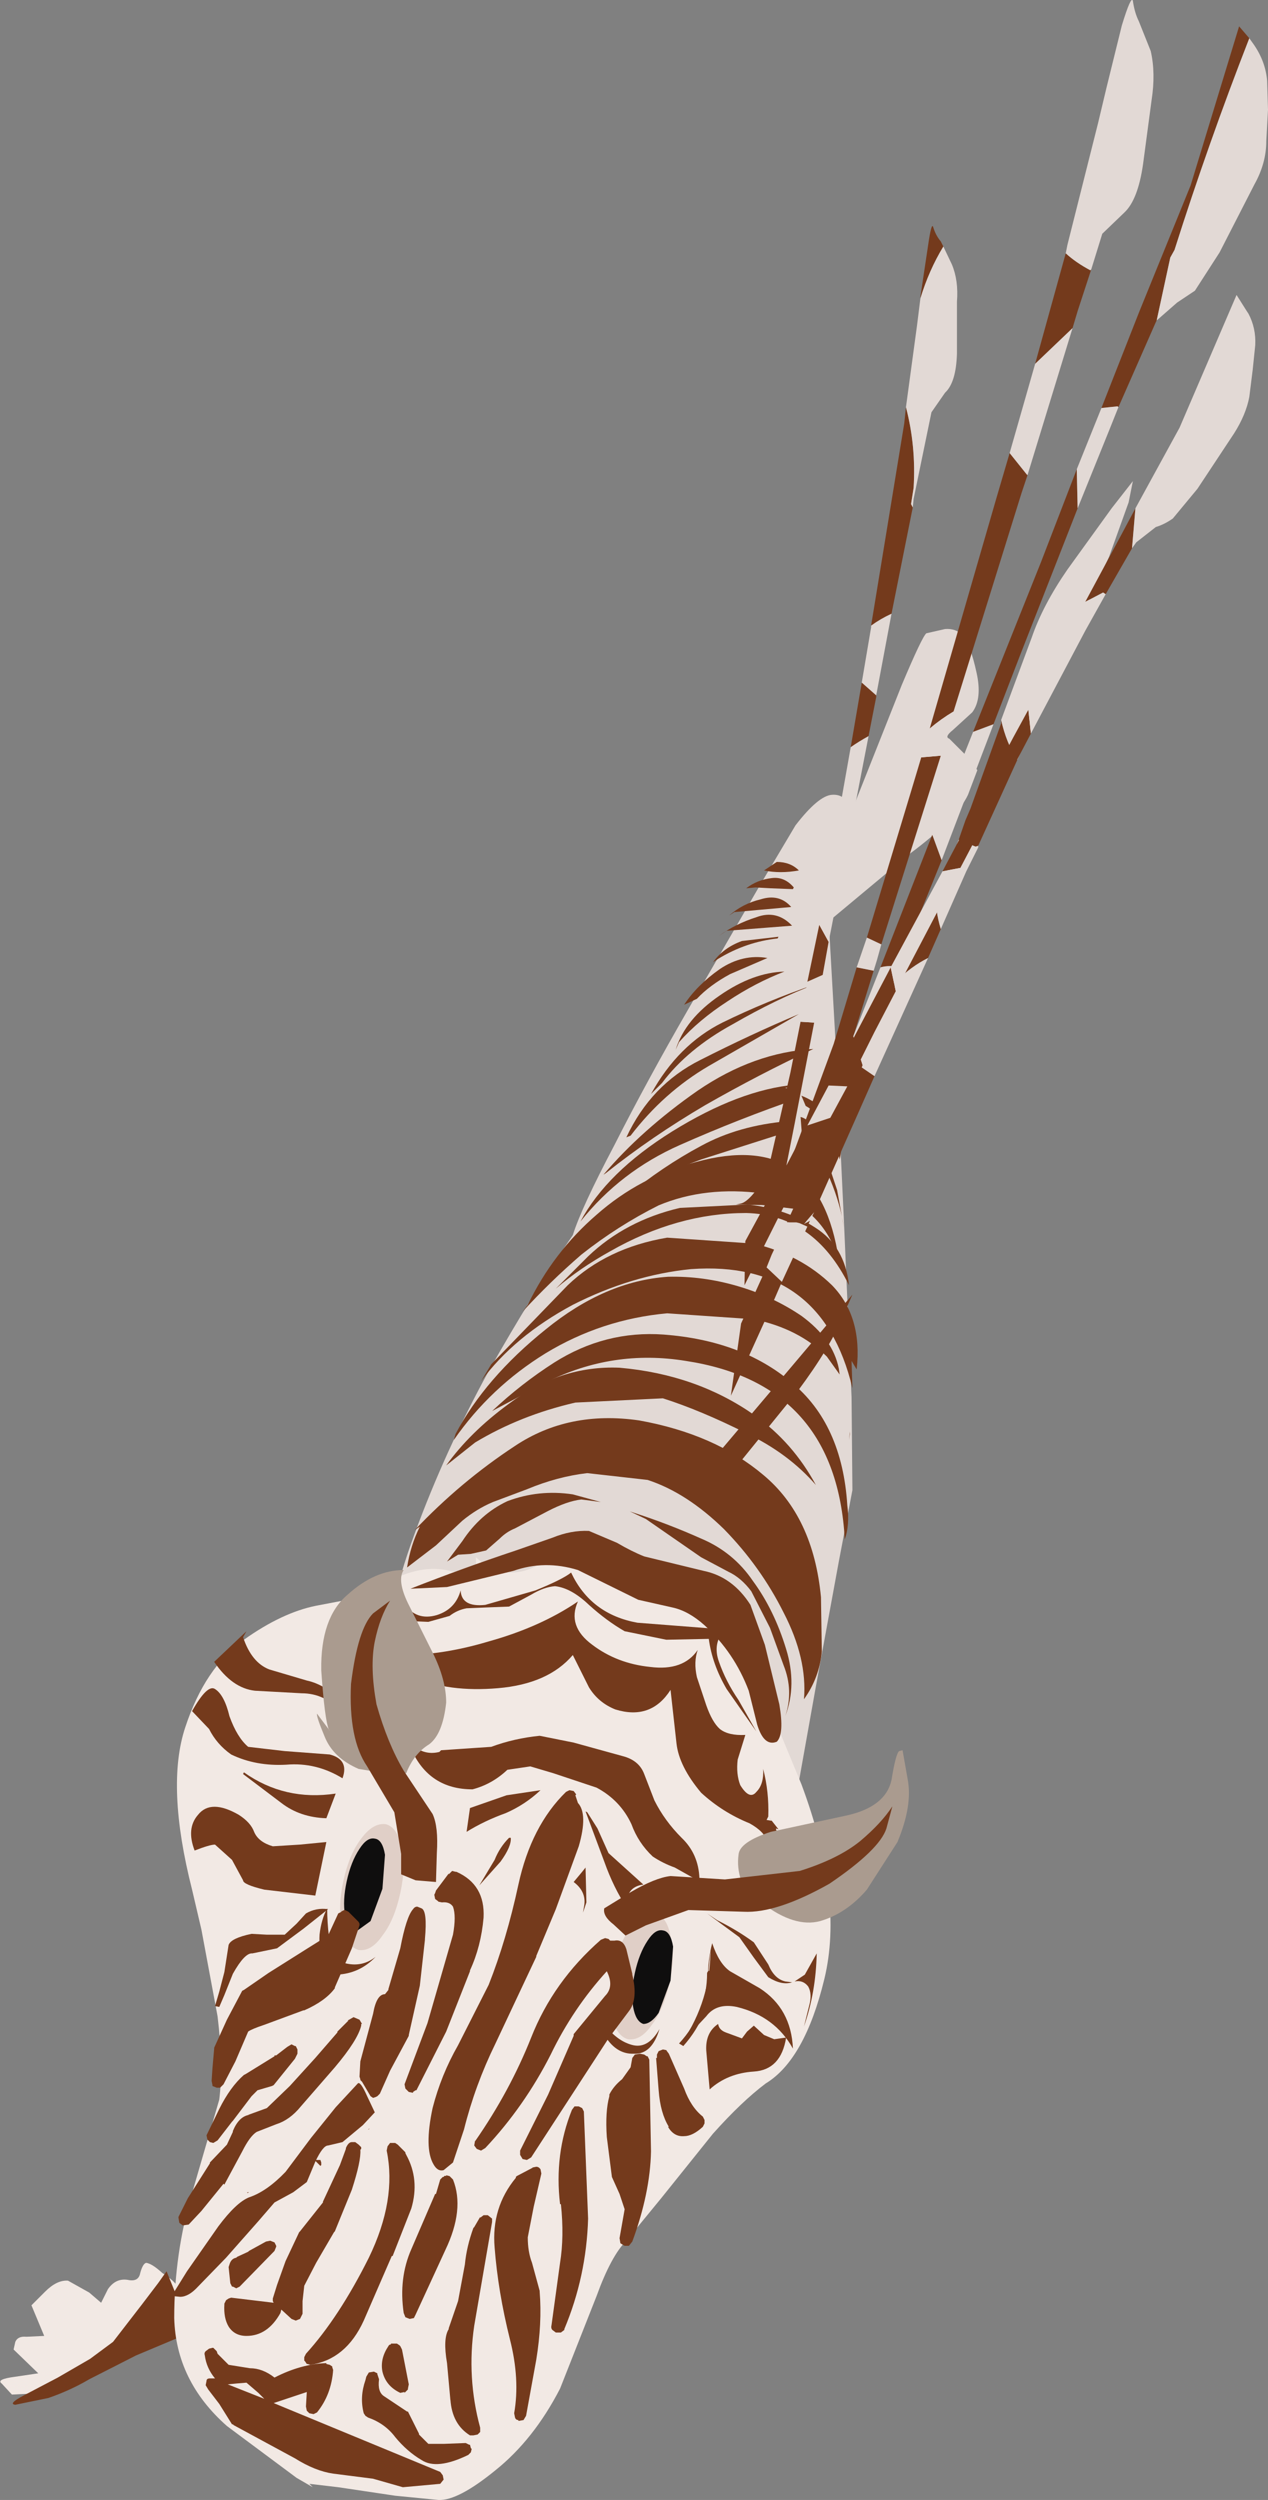 <?xml version="1.0" encoding="UTF-8" standalone="no"?>
<svg xmlns:xlink="http://www.w3.org/1999/xlink" height="147.05px" width="74.6px" xmlns="http://www.w3.org/2000/svg">
  <rect width="100%" height="100%" fill="#808080" stroke="none"/>
  <g transform="matrix(1.0, 0.0, 0.0, 1.0, -134.55, 33.0)">
    <path d="M191.75 8.9 L190.6 9.95 Q190.1 10.35 190.4 10.45 L191.4 11.45 192.05 12.3 191.5 13.75 Q190.85 15.15 188.1 17.2 L183.6 20.95 181.45 23.2 182.55 20.3 185.0 13.85 187.6 7.3 Q188.8 4.45 189.05 4.25 L190.15 4.0 Q190.75 3.95 191.2 4.35 191.65 4.95 192.0 6.55 192.35 8.1 191.75 8.9" fill="#e2d9d5" fill-rule="evenodd" stroke="none"/>
    <path d="M181.35 15.55 Q182.7 13.8 183.5 13.75 184.25 13.7 184.5 14.45 184.7 15.15 184.4 15.55 183.85 16.1 183.55 17.75 183.25 19.45 183.35 21.95 L183.7 28.15 184.2 38.8 184.65 49.2 184.7 54.65 183.9 58.85 182.55 66.2 181.3 73.2 180.75 76.35 177.05 75.85 168.85 74.25 Q164.2 73.15 160.7 71.15 157.15 69.2 157.05 66.2 157.15 62.05 158.95 57.2 160.75 52.3 163.3 47.65 165.9 43.05 168.25 39.65 168.75 38.05 170.7 34.35 172.6 30.6 175.05 26.35 L179.3 19.0 181.35 15.55" fill="#e2d9d5" fill-rule="evenodd" stroke="none"/>
    <path d="M145.0 101.5 L144.7 102.4 142.85 104.35 Q138.9 107.2 137.3 107.75 L135.25 107.85 134.65 107.2 Q134.3 106.95 135.45 106.8 L136.8 106.6 135.35 105.2 135.45 104.75 Q135.6 104.4 136.1 104.45 L137.15 104.4 136.4 102.6 137.2 101.8 Q137.9 101.1 138.55 101.15 L139.8 101.85 140.5 102.45 140.9 101.65 Q141.35 101.0 142.05 101.1 142.7 101.25 142.8 100.7 142.95 100.15 143.15 100.1 143.5 100.15 144.1 100.7 144.8 101.15 145.0 101.5" fill="#f2e9e4" fill-rule="evenodd" stroke="none"/>
    <path d="M135.95 107.9 L137.95 106.85 139.85 105.75 141.2 104.75 142.9 102.55 143.85 101.3 144.35 100.6 145.1 102.45 Q145.7 104.1 145.05 104.5 L142.55 105.55 139.8 106.95 Q138.7 107.6 137.4 108.05 L135.45 108.45 Q135.0 108.4 135.95 107.9" fill="#743a1c" fill-rule="evenodd" stroke="none"/>
    <path d="M173.55 60.75 L176.05 61.8 178.45 62.45 Q178.5 63.5 178.7 64.3 L179.55 66.75 181.7 71.95 Q184.2 78.65 183.05 83.4 181.9 88.15 179.6 89.55 178.2 90.6 176.5 92.5 L173.45 96.3 171.4 98.8 Q170.5 99.7 169.65 102.05 L167.5 107.5 Q165.95 110.5 163.7 112.3 161.5 114.1 160.35 114.05 L157.8 113.8 154.45 113.3 152.75 113.1 152.95 113.3 152.0 112.75 147.9 109.7 Q144.9 107.05 144.8 103.35 144.8 99.55 145.85 96.0 L147.45 90.5 Q147.7 88.5 147.35 85.6 L146.4 80.5 145.85 78.15 Q144.3 72.05 145.45 68.6 146.6 65.1 148.9 63.45 151.15 61.85 153.15 61.45 L155.25 61.05 Q155.45 60.85 157.55 59.95 159.55 58.95 161.2 59.45 L162.55 59.35 162.55 58.6 162.95 58.95 Q163.45 59.3 164.55 59.5 165.75 59.5 166.55 58.75 L167.45 57.9 169.8 59.0 173.55 60.75" fill="#f2e9e4" fill-rule="evenodd" stroke="none"/>
    <path d="M152.3 66.6 L149.55 66.45 Q148.2 66.3 147.15 64.75 L149.05 62.95 148.85 63.3 Q149.35 64.8 150.4 65.2 L152.6 65.85 Q153.75 66.1 154.75 67.2 L154.65 67.7 Q153.65 66.6 152.3 66.6" fill="#743a1c" fill-rule="evenodd" stroke="none"/>
    <path d="M154.0 81.15 L154.7 79.8 155.2 80.25 154.8 81.55 153.85 83.8 Q153.35 84.45 152.2 84.95 L149.9 85.75 Q148.85 86.1 148.7 86.35 L147.95 88.15 147.3 89.5 147.3 88.7 147.45 87.65 148.15 86.0 Q148.7 84.8 149.0 84.45 L150.45 83.45 Q151.65 82.65 152.8 81.95 L154.0 81.15" fill="#743a1c" fill-rule="evenodd" stroke="none"/>
    <path d="M159.1 79.5 Q159.3 79.6 159.15 81.0 L158.8 83.75 Q158.65 85.65 158.2 86.5 L157.15 88.6 156.5 89.95 156.1 89.15 Q155.9 88.75 156.05 88.35 L156.85 85.5 Q157.0 84.65 157.2 84.6 L157.75 84.15 158.4 81.65 Q158.75 79.9 159.1 79.5" fill="#743a1c" fill-rule="evenodd" stroke="none"/>
    <path d="M156.15 90.3 L156.6 91.25 155.9 92.0 154.7 93.0 153.85 93.2 Q153.55 93.2 153.1 94.15 L152.6 95.35 151.8 95.95 150.7 96.55 149.75 97.65 147.85 99.8 146.2 101.5 Q145.65 102.1 145.15 102.1 L144.65 102.05 145.55 100.6 147.4 97.95 Q148.45 96.55 149.2 96.25 150.25 95.9 151.35 94.75 L152.85 92.75 154.3 90.95 155.6 89.55 Q155.75 89.4 156.15 90.3" fill="#743a1c" fill-rule="evenodd" stroke="none"/>
    <path d="M155.45 86.05 Q155.2 86.85 153.9 88.3 L151.9 90.65 Q151.35 91.35 150.65 91.6 L149.45 92.05 Q148.9 92.35 148.4 93.35 L147.35 95.25 146.1 96.8 145.35 97.5 145.9 96.4 147.15 94.5 148.15 93.4 148.6 92.5 Q148.8 91.85 149.2 91.75 L150.35 91.35 151.85 89.9 153.3 88.25 154.7 86.75 Q155.4 85.85 155.45 86.05" fill="#743a1c" fill-rule="evenodd" stroke="none"/>
    <path d="M155.45 93.4 L154.9 95.65 153.9 98.05 152.8 99.85 152.05 101.35 151.95 102.35 151.95 103.1 151.0 102.25 151.2 101.5 151.7 100.1 Q151.95 99.35 152.55 98.45 153.1 97.45 153.85 96.75 154.55 95.85 154.9 94.45 155.3 93.05 155.45 93.4" fill="#743a1c" fill-rule="evenodd" stroke="none"/>
    <path d="M150.4 89.35 L149.55 89.6 Q149.25 89.65 149.0 90.05 L147.9 91.55 147.0 92.7 147.7 91.25 Q148.35 90.0 149.15 89.35 L150.9 88.25 151.65 87.65 151.5 87.9 Q150.95 89.0 150.4 89.35" fill="#743a1c" fill-rule="evenodd" stroke="none"/>
    <path d="M151.3 80.8 L152.0 80.15 152.55 79.55 Q153.15 79.2 153.85 79.3 L152.4 80.45 150.85 81.6 149.4 81.9 Q148.95 81.85 148.25 83.1 L147.75 84.35 147.45 85.05 147.2 85.0 147.45 84.15 147.75 83.0 148.0 81.4 Q148.15 81.0 149.35 80.75 L150.25 80.8 151.3 80.8" fill="#743a1c" fill-rule="evenodd" stroke="none"/>
    <path d="M153.75 75.35 L153.1 78.5 150.1 78.15 Q148.85 77.85 148.85 77.6 L148.2 76.4 147.2 75.5 Q146.9 75.5 146.0 75.85 145.5 74.55 146.2 73.75 146.95 72.8 148.6 73.75 149.3 74.2 149.5 74.75 149.75 75.35 150.6 75.6 L152.2 75.5 153.75 75.35" fill="#743a1c" fill-rule="evenodd" stroke="none"/>
    <path d="M148.85 71.35 L148.9 71.25 Q151.3 72.95 154.3 72.5 L153.75 73.95 Q152.2 73.9 151.1 73.05 L148.85 71.35" fill="#743a1c" fill-rule="evenodd" stroke="none"/>
    <path d="M151.4 70.8 Q149.6 70.9 148.15 70.2 147.3 69.6 146.85 68.7 L145.85 67.65 Q146.75 66.05 147.2 66.35 147.75 66.7 148.05 67.95 148.5 69.2 149.15 69.75 L151.3 70.0 153.95 70.2 Q155.1 70.5 154.7 71.6 153.15 70.65 151.4 70.8" fill="#743a1c" fill-rule="evenodd" stroke="none"/>
    <path d="M168.05 72.7 L168.2 73.25 Q168.7 73.75 168.25 75.5 L166.9 79.15 165.7 81.95 163.35 87.05 Q162.1 89.5 161.5 92.2 160.8 94.9 160.35 94.1 159.85 93.25 160.3 91.05 160.85 89.2 161.8 87.45 L163.6 83.9 Q164.7 81.2 165.35 77.9 166.05 74.6 168.05 72.7" fill="#743a1c" fill-rule="evenodd" stroke="none"/>
    <path d="M160.55 78.5 L160.55 78.4 161.3 77.4 Q162.8 78.05 162.7 79.75 162.55 81.4 161.95 82.7 161.2 84.4 160.55 86.35 159.8 88.3 158.8 89.7 L160.1 86.1 Q161.15 83.3 161.6 80.8 162.1 78.3 160.55 78.5" fill="#743a1c" fill-rule="evenodd" stroke="none"/>
    <path d="M157.75 93.4 L158.1 93.85 Q158.9 95.25 158.45 96.75 L157.35 99.55 155.7 103.4 Q154.7 105.4 152.85 105.7 154.85 103.5 156.6 100.0 158.35 96.45 157.75 93.4" fill="#743a1c" fill-rule="evenodd" stroke="none"/>
    <path d="M160.5 96.15 L160.85 95.35 Q161.5 96.95 160.4 99.2 L158.7 103.0 Q158.45 101.05 159.1 99.4 L160.5 96.15" fill="#743a1c" fill-rule="evenodd" stroke="none"/>
    <path d="M150.4 99.1 L148.4 101.2 Q148.15 100.25 148.55 100.15 L149.35 99.75 150.4 99.1" fill="#743a1c" fill-rule="evenodd" stroke="none"/>
    <path d="M148.15 102.55 L150.75 102.85 Q150.1 104.0 149.1 104.0 148.05 104.0 148.15 102.55" fill="#743a1c" fill-rule="evenodd" stroke="none"/>
    <path d="M157.65 105.25 L157.75 105.25 158.2 107.4 Q157.5 107.1 157.35 106.5 157.2 105.8 157.65 105.25" fill="#743a1c" fill-rule="evenodd" stroke="none"/>
    <path d="M162.75 98.15 L163.15 97.6 162.05 103.75 Q161.6 106.85 162.4 109.9 161.55 109.35 161.4 108.1 L161.2 105.95 Q161.05 104.6 161.25 104.1 161.55 103.65 161.85 102.4 L162.25 100.3 162.75 98.15" fill="#743a1c" fill-rule="evenodd" stroke="none"/>
    <path d="M165.2 95.35 L166.0 94.8 Q166.0 95.8 165.6 96.7 165.25 97.65 165.2 98.6 L165.5 100.25 165.95 101.8 165.8 105.75 165.2 109.05 Q165.55 107.0 164.95 104.5 164.25 101.75 164.0 99.15 163.85 96.95 165.2 95.35" fill="#743a1c" fill-rule="evenodd" stroke="none"/>
    <path d="M171.1 81.8 L171.45 83.15 Q171.7 84.5 171.3 85.05 L170.05 86.7 165.5 93.7 167.15 90.3 168.6 86.9 170.4 84.75 Q171.25 83.75 170.3 82.3 168.05 84.75 166.6 87.75 165.1 90.7 162.85 93.15 164.85 90.2 166.15 87.0 167.4 83.75 170.15 81.4 L170.05 81.9 Q170.85 81.15 171.1 81.8" fill="#743a1c" fill-rule="evenodd" stroke="none"/>
    <path d="M164.5 75.1 L164.6 75.1 Q164.65 75.6 164.0 76.5 L162.75 77.9 163.65 76.4 Q163.95 75.65 164.5 75.1" fill="#743a1c" fill-rule="evenodd" stroke="none"/>
    <path d="M168.8 77.1 L169.0 76.85 169.05 78.9 168.85 79.5 168.9 79.2 Q169.1 78.3 168.3 77.7 L168.8 77.1" fill="#743a1c" fill-rule="evenodd" stroke="none"/>
    <path d="M162.2 73.35 L164.35 72.6 166.35 72.3 Q165.45 73.15 164.3 73.65 163.05 74.1 162.0 74.75 L162.2 73.35" fill="#743a1c" fill-rule="evenodd" stroke="none"/>
    <path d="M169.0 73.55 L169.1 73.6 169.7 74.55 170.35 76.0 172.4 77.85 Q171.3 78.0 171.45 79.25 170.65 78.05 170.1 76.5 L169.0 73.55" fill="#743a1c" fill-rule="evenodd" stroke="none"/>
    <path d="M168.5 91.25 Q168.75 94.2 168.65 97.45 168.65 100.9 167.35 103.85 L167.85 100.2 Q168.1 98.5 167.85 96.65 167.45 93.8 168.5 91.25" fill="#743a1c" fill-rule="evenodd" stroke="none"/>
    <path d="M171.95 88.7 L172.1 88.1 172.35 88.15 172.45 93.5 Q172.4 95.9 171.35 98.7 L171.65 96.85 171.3 95.8 170.9 94.95 170.6 92.6 Q170.5 91.2 170.75 90.35 L171.4 89.5 171.95 88.7" fill="#743a1c" fill-rule="evenodd" stroke="none"/>
    <path d="M173.55 88.05 L173.6 87.95 174.4 89.95 Q174.9 91.2 175.7 91.8 174.7 92.75 174.2 91.95 173.8 91.2 173.7 89.95 L173.55 88.05" fill="#743a1c" fill-rule="evenodd" stroke="none"/>
    <path d="M179.5 86.7 L180.1 86.95 180.8 86.85 Q180.5 88.75 178.9 88.85 177.35 88.95 176.3 89.9 L176.1 87.6 Q176.05 86.55 176.8 86.05 176.85 86.4 177.25 86.55 L178.2 86.9 178.5 86.5 178.9 86.15 179.5 86.7" fill="#743a1c" fill-rule="evenodd" stroke="none"/>
    <path d="M152.95 108.6 Q153.25 107.0 152.3 107.4 L150.5 108.0 149.95 107.45 149.25 106.8 148.35 106.8 147.5 106.7 Q147.0 106.2 146.95 105.5 L147.0 105.55 Q147.25 106.05 147.8 106.4 L149.2 106.65 Q149.95 106.7 150.65 107.25 152.2 106.45 153.75 106.4 153.65 107.65 152.95 108.6" fill="#743a1c" fill-rule="evenodd" stroke="none"/>
    <path d="M160.7 111.05 L161.95 111.0 Q160.35 111.8 159.55 111.35 158.75 110.9 158.1 110.05 157.45 109.15 156.35 108.8 156.1 108.0 156.45 107.05 L156.5 106.8 Q156.3 107.9 157.0 108.25 L158.3 109.1 158.85 110.25 Q158.95 110.7 159.7 111.05 L160.7 111.05" fill="#743a1c" fill-rule="evenodd" stroke="none"/>
    <path d="M160.35 112.75 L158.45 112.95 156.6 112.45 154.2 112.15 Q153.25 112.05 152.15 111.25 L148.5 109.35 147.85 108.25 147.05 107.25 160.35 112.75" fill="#743a1c" fill-rule="evenodd" stroke="none"/>
    <path d="M158.1 78.35 Q157.75 79.95 157.05 80.85 156.4 81.8 155.65 81.7 154.95 81.5 154.7 80.35 154.4 79.25 154.75 77.65 155.1 76.05 155.8 75.15 156.5 74.2 157.25 74.3 157.95 74.5 158.15 75.65 158.45 76.75 158.1 78.35" fill="#e0cfc7" fill-rule="evenodd" stroke="none"/>
    <path d="M157.05 78.1 L156.35 80.0 155.45 80.65 Q155.0 80.5 154.85 79.65 154.7 78.8 154.95 77.65 155.2 76.5 155.7 75.75 156.15 75.05 156.6 75.15 157.05 75.2 157.2 76.1 L157.05 78.1" fill="#0f0e0e" fill-rule="evenodd" stroke="none"/>
    <path d="M173.95 83.6 Q173.6 85.2 172.9 86.1 172.25 87.05 171.5 86.95 170.8 86.75 170.55 85.6 170.25 84.5 170.6 82.9 170.95 81.3 171.65 80.4 172.35 79.45 173.1 79.55 173.8 79.75 174.0 80.9 174.3 82.0 173.95 83.6" fill="#e0cfc7" fill-rule="evenodd" stroke="none"/>
    <path d="M174.0 83.5 L173.3 85.4 Q172.85 86.05 172.4 86.05 171.95 85.9 171.8 85.05 171.65 84.2 171.9 83.05 172.15 81.9 172.65 81.15 173.1 80.45 173.55 80.55 174.0 80.6 174.15 81.5 L174.0 83.5" fill="#0f0e0e" fill-rule="evenodd" stroke="none"/>
    <path d="M153.75 81.35 Q154.0 82.3 154.95 82.5 155.9 82.7 156.65 82.1 155.7 83.1 154.35 83.15 153.05 83.3 153.7 81.5 L153.75 81.35" fill="#743a1c" fill-rule="evenodd" stroke="none"/>
    <path d="M153.55 82.2 Q153.3 81.65 153.35 80.8 153.45 79.9 153.8 79.25 153.8 80.9 154.2 82.5 L153.55 82.2" fill="#743a1c" fill-rule="evenodd" stroke="none"/>
    <path d="M170.05 86.6 L170.2 86.9 Q169.9 86.4 170.25 86.25 170.95 87.1 171.8 87.3 172.7 87.5 173.35 86.35 172.9 87.85 171.85 87.8 170.75 87.85 170.05 86.6" fill="#743a1c" fill-rule="evenodd" stroke="none"/>
    <path d="M158.75 69.9 L158.95 69.75 Q159.6 70.25 160.4 70.05 L160.5 69.95 163.45 69.75 Q164.8 69.25 166.3 69.1 L168.3 69.5 171.2 70.3 Q172.15 70.55 172.45 71.35 L173.05 72.9 Q173.65 74.1 174.65 75.1 175.65 76.05 175.7 77.5 L175.5 77.55 174.25 76.85 Q173.55 76.6 172.95 76.2 172.1 75.4 171.7 74.3 171.05 72.9 169.65 72.15 L167.1 71.3 165.75 70.9 164.4 71.1 Q163.5 71.95 162.35 72.25 159.8 72.25 158.75 69.9" fill="#743a1c" fill-rule="evenodd" stroke="none"/>
    <path d="M175.6 64.05 Q175.35 64.75 175.55 65.65 L176.1 67.3 Q176.45 68.3 176.9 68.7 177.4 69.1 178.4 69.05 L177.95 70.5 Q177.85 71.35 178.1 72.0 178.65 72.9 179.05 72.4 179.5 71.95 179.45 71.05 179.8 72.4 179.75 73.85 L179.65 74.05 179.95 74.1 179.8 73.9 180.35 74.6 180.2 74.55 Q180.5 75.8 179.95 76.9 L179.7 75.35 Q179.55 74.75 178.65 74.25 177.05 73.6 175.8 72.45 174.5 70.9 174.35 69.55 L174.0 66.4 Q172.85 68.2 170.75 67.55 169.75 67.15 169.2 66.25 L168.25 64.35 Q166.8 66.05 163.85 66.3 160.95 66.55 158.9 65.65 159.05 66.85 157.9 67.0 L155.95 67.4 157.5 65.7 Q158.6 64.6 157.45 64.4 L157.6 64.35 Q160.3 64.45 163.3 63.55 166.35 62.7 168.55 61.2 167.9 62.65 169.4 63.75 170.85 64.85 172.8 65.05 174.75 65.3 175.6 64.05" fill="#743a1c" fill-rule="evenodd" stroke="none"/>
    <path d="M177.3 66.35 Q176.45 64.9 176.25 63.4 L173.75 63.45 171.3 62.95 Q170.25 62.35 169.2 61.4 168.15 60.4 167.2 60.3 166.55 60.35 165.8 60.8 L164.5 61.5 163.2 61.55 162.0 61.6 Q161.45 61.7 161.0 62.05 L159.75 62.4 158.6 62.35 Q158.4 62.3 157.75 63.0 L157.0 63.7 157.15 63.55 157.9 62.6 158.35 61.35 Q159.05 62.35 160.25 62.0 161.35 61.65 161.65 60.55 161.7 61.55 163.1 61.4 L166.05 60.55 Q167.65 59.9 168.15 59.5 169.3 61.95 172.05 62.45 L177.2 62.85 Q176.45 63.65 176.85 64.75 177.25 65.9 178.0 67.0 L179.05 68.85 177.3 66.35" fill="#743a1c" fill-rule="evenodd" stroke="none"/>
    <path d="M187.0 71.7 Q187.25 70.15 187.45 70.0 L187.65 69.95 187.95 71.65 Q188.25 73.2 187.35 75.35 L185.55 78.15 Q184.35 79.55 182.8 80.0 181.3 80.4 179.4 78.95 L178.15 77.6 Q177.9 76.85 178.0 76.1 178.05 75.35 179.9 74.75 L184.3 73.8 Q186.65 73.3 187.0 71.7" fill="#aa9b8f" fill-rule="evenodd" stroke="none"/>
    <path d="M183.35 77.8 Q180.25 79.55 178.3 79.45 L175.05 79.35 172.55 80.25 171.35 80.85 170.65 80.2 Q170.0 79.7 170.1 79.25 L171.65 78.3 Q173.1 77.45 174.0 77.35 L177.2 77.55 181.6 77.05 Q183.85 76.35 185.15 75.3 186.4 74.25 187.05 73.25 L186.7 74.55 Q186.3 75.8 183.35 77.8" fill="#743a1c" fill-rule="evenodd" stroke="none"/>
    <path d="M176.15 83.05 Q176.25 82.8 176.4 83.05 176.4 85.5 174.75 87.35 L174.5 87.2 Q176.15 85.4 176.15 83.05" fill="#743a1c" fill-rule="evenodd" stroke="none"/>
    <path d="M182.1 83.85 Q181.8 83.45 181.3 83.55 L181.9 83.15 182.6 81.9 Q182.55 84.2 181.85 86.2 L182.15 85.0 Q182.35 84.3 182.1 83.85 M181.15 83.6 Q180.55 83.8 179.75 83.3 L178.9 82.15 178.05 80.95 176.15 79.55 176.75 79.95 Q177.95 80.55 178.9 81.25 L179.75 82.55 Q180.1 83.4 180.75 83.55 L181.15 83.6" fill="#743a1c" fill-rule="evenodd" stroke="none"/>
    <path d="M179.25 83.95 Q181.1 85.15 181.2 87.5 180.15 85.6 177.9 85.05 176.7 84.8 176.1 85.6 L174.7 87.1 Q176.35 84.65 176.35 81.7 L176.2 83.3 Q176.2 82.25 176.45 81.3 176.85 82.5 177.5 82.95 L179.25 83.95" fill="#743a1c" fill-rule="evenodd" stroke="none"/>
    <path d="M158.3 59.35 Q157.9 59.95 158.55 61.3 L160.0 64.2 Q160.8 65.8 160.8 67.15 160.6 69.0 159.8 69.6 158.9 70.15 158.45 71.3 L157.8 71.4 155.65 71.05 Q154.15 70.4 153.65 69.15 153.15 67.95 153.2 67.8 L153.95 68.8 153.9 68.75 Q153.65 68.15 153.45 65.25 153.4 62.15 155.0 60.8 156.6 59.35 158.3 59.35" fill="#aa9b8f" fill-rule="evenodd" stroke="none"/>
    <path d="M157.75 73.6 L156.15 70.9 Q155.05 69.3 155.2 66.05 155.6 62.8 156.5 61.9 L157.5 61.15 Q156.9 62.1 156.6 63.55 156.3 65.05 156.7 67.25 157.35 69.55 158.3 71.15 L160.0 73.7 Q160.35 74.45 160.25 76.0 L160.2 77.7 159.0 77.6 158.15 77.25 158.15 76.05 157.75 73.6" fill="#743a1c" fill-rule="evenodd" stroke="none"/>
    <path d="M182.9 64.15 Q182.75 65.7 181.85 66.95 182.05 64.55 180.65 61.85 179.3 59.15 177.15 56.95 174.95 54.8 172.65 54.05 L169.1 53.65 Q167.35 53.85 165.55 54.6 L163.55 55.35 Q162.6 55.75 161.75 56.45 L160.2 57.9 158.5 59.2 Q158.7 57.9 159.25 56.8 L158.95 57.0 Q161.65 54.15 164.85 52.05 168.0 49.95 172.15 50.55 176.6 51.35 179.45 53.75 182.4 56.2 182.85 60.95 L182.9 64.15" fill="#743a1c" fill-rule="evenodd" stroke="none"/>
    <path d="M164.85 56.9 Q164.35 57.1 163.95 57.5 L163.15 58.2 162.25 58.4 161.5 58.45 160.85 58.85 161.75 57.65 Q162.8 56.05 164.4 55.3 166.25 54.6 168.25 54.9 L169.9 55.35 168.75 55.2 Q167.9 55.3 166.75 55.9 L164.85 56.9 M180.8 64.0 Q181.45 66.1 180.75 67.95 181.25 66.45 180.65 64.95 L179.85 62.75 178.75 60.6 Q178.15 59.8 177.4 59.45 L175.8 58.6 172.55 56.35 171.6 55.9 171.9 56.0 Q173.9 56.65 175.8 57.5 177.7 58.3 178.85 60.0 180.1 61.7 180.8 64.0" fill="#743a1c" fill-rule="evenodd" stroke="none"/>
    <path d="M175.95 59.4 Q177.65 59.75 178.7 61.4 L179.55 63.75 180.4 67.25 Q180.7 69.0 180.25 69.45 179.5 69.75 179.1 68.45 L178.6 66.45 Q177.75 64.2 176.0 62.6 175.05 61.75 174.1 61.55 L172.1 61.1 168.55 59.35 Q166.6 58.75 164.75 59.4 L160.85 60.35 158.7 60.45 Q161.75 59.25 164.9 58.2 L167.05 57.45 Q168.15 57.0 169.2 57.05 L170.85 57.75 Q171.7 58.25 172.45 58.55 L175.95 59.4" fill="#743a1c" fill-rule="evenodd" stroke="none"/>
    <path d="M183.95 58.2 L183.65 59.95 183.95 58.2 M173.55 49.25 L168.4 49.5 Q165.15 50.25 162.5 51.85 L160.8 53.2 Q162.2 51.25 164.45 49.6 167.5 47.3 171.0 47.45 175.55 47.85 178.95 50.25 181.2 51.85 182.55 54.35 180.95 52.5 178.45 51.3 175.75 49.95 173.55 49.25" fill="#743a1c" fill-rule="evenodd" stroke="none"/>
    <path d="M184.55 51.2 L184.55 51.35 184.5 51.7 184.55 51.2 M183.2 46.8 Q181.55 45.15 178.9 44.6 L173.8 44.25 Q169.95 44.6 166.65 46.6 163.4 48.6 161.25 51.7 L161.35 51.35 Q163.1 48.05 166.65 45.2 170.15 42.35 173.85 42.1 175.9 42.05 177.95 42.65 180.0 43.25 181.7 44.4 183.55 45.75 183.9 47.5 L183.95 47.85 183.2 46.8" fill="#743a1c" fill-rule="evenodd" stroke="none"/>
    <path d="M184.25 57.55 Q183.75 48.4 174.9 47.05 170.6 46.35 166.7 48.3 L163.5 50.0 Q165.2 48.4 167.15 47.15 170.15 45.25 173.6 45.5 178.2 45.85 181.1 48.3 184.1 50.75 184.4 55.55 184.55 56.7 184.25 57.55" fill="#743a1c" fill-rule="evenodd" stroke="none"/>
    <path d="M184.7 48.65 Q182.9 41.1 175.2 41.65 171.7 42.0 168.25 43.75 164.8 45.6 162.85 48.25 L163.45 47.25 167.95 42.6 Q170.25 40.4 173.8 39.8 L178.9 40.15 Q181.65 40.8 183.5 42.6 185.3 44.45 184.95 47.55 L184.65 47.05 184.7 48.65" fill="#743a1c" fill-rule="evenodd" stroke="none"/>
    <path d="M179.45 37.2 Q176.05 36.75 173.3 37.9 170.9 39.1 168.75 40.8 166.9 42.4 165.3 44.15 L165.6 43.75 Q167.1 40.65 169.65 38.45 172.2 36.2 175.5 35.35 182.75 33.35 183.9 41.1 182.8 37.7 179.45 37.2" fill="#743a1c" fill-rule="evenodd" stroke="none"/>
    <path d="M178.45 38.35 Q174.4 38.35 170.45 40.6 168.65 41.6 167.25 42.8 L169.15 40.9 Q171.35 38.8 174.55 38.05 L178.55 37.85 Q180.8 38.1 182.5 39.2 184.25 40.3 184.5 42.6 182.45 38.45 178.45 38.35" fill="#743a1c" fill-rule="evenodd" stroke="none"/>
    <path d="M180.9 32.95 L180.35 33.75 175.8 35.2 Q173.7 35.95 171.35 37.4 173.55 35.6 175.8 34.4 178.0 33.2 180.9 32.95" fill="#743a1c" fill-rule="evenodd" stroke="none"/>
    <path d="M181.35 30.8 L180.75 31.0 181.3 31.1 181.55 31.6 Q178.05 32.8 174.55 34.35 171.05 35.9 168.7 38.85 170.25 35.95 174.1 33.55 178.05 31.1 181.35 30.8" fill="#743a1c" fill-rule="evenodd" stroke="none"/>
    <path d="M181.75 34.0 L181.65 32.7 Q182.3 32.85 182.85 34.15 L183.8 37.0 184.2 39.2 Q184.0 37.85 183.4 36.4 182.8 34.95 181.75 34.0" fill="#743a1c" fill-rule="evenodd" stroke="none"/>
    <path d="M181.95 32.05 L181.7 31.45 Q182.85 31.9 183.6 32.95 184.25 33.95 183.95 35.2 183.8 34.3 183.25 33.4 182.75 32.5 181.95 32.05" fill="#743a1c" fill-rule="evenodd" stroke="none"/>
    <path d="M170.05 36.1 Q172.3 33.45 175.6 31.15 178.9 28.9 182.4 28.7 179.2 30.2 176.05 32.0 172.9 33.85 170.2 36.0 L170.05 36.1" fill="#743a1c" fill-rule="evenodd" stroke="none"/>
    <path d="M171.65 33.8 L171.4 33.9 Q172.85 30.8 175.75 29.35 178.7 27.85 181.55 26.65 L176.25 29.7 Q173.6 31.25 171.65 33.8" fill="#743a1c" fill-rule="evenodd" stroke="none"/>
    <path d="M173.5 30.7 L172.85 31.35 Q174.45 28.45 177.05 27.15 179.6 25.9 182.5 24.9 180.25 25.75 177.65 27.25 175.0 28.7 173.5 30.7" fill="#743a1c" fill-rule="evenodd" stroke="none"/>
    <path d="M174.5 28.3 L174.3 28.75 Q174.85 26.95 176.9 25.55 178.85 24.2 180.7 24.15 179.0 24.8 177.35 25.9 175.65 27.0 174.5 28.3" fill="#743a1c" fill-rule="evenodd" stroke="none"/>
    <path d="M175.55 25.75 L174.8 26.1 Q175.55 24.95 176.9 24.0 178.25 23.1 179.7 23.35 L177.5 24.3 Q176.3 24.95 175.55 25.75" fill="#743a1c" fill-rule="evenodd" stroke="none"/>
    <path d="M176.8 23.4 L176.5 23.6 Q177.1 22.75 178.2 22.35 L180.35 22.1 180.3 22.2 Q178.45 22.4 176.8 23.4" fill="#743a1c" fill-rule="evenodd" stroke="none"/>
    <path d="M177.3 21.75 L176.85 22.05 Q177.8 21.35 179.05 20.95 180.25 20.5 181.15 21.45 L177.3 21.75" fill="#743a1c" fill-rule="evenodd" stroke="none"/>
    <path d="M177.75 20.65 L177.45 20.85 Q178.25 20.15 179.3 19.9 180.4 19.55 181.1 20.35 L177.75 20.65" fill="#743a1c" fill-rule="evenodd" stroke="none"/>
    <path d="M179.0 19.2 L178.45 19.25 Q179.1 18.75 179.95 18.65 180.7 18.55 181.25 19.2 L181.2 19.3 179.9 19.25 179.0 19.2" fill="#743a1c" fill-rule="evenodd" stroke="none"/>
    <path d="M179.5 18.2 L180.25 17.7 Q181.05 17.7 181.55 18.2 180.45 18.4 179.5 18.2" fill="#743a1c" fill-rule="evenodd" stroke="none"/>
    <path d="M184.15 44.4 Q183.4 46.25 181.5 48.8 L177.85 53.3 176.05 55.35 Q176.0 55.45 175.75 55.2 175.55 55.0 176.2 53.2 L180.05 48.65 184.7 43.15 184.15 44.4" fill="#743a1c" fill-rule="evenodd" stroke="none"/>
    <path d="M193.45 9.35 Q193.75 10.7 194.4 11.7 L192.35 16.2 192.1 16.75 191.95 16.8 190.95 16.4 191.35 15.25 191.65 14.55 193.45 9.55 193.45 9.35 M189.9 21.65 L189.15 23.35 Q188.15 23.85 187.3 24.7 L188.2 22.7 189.65 19.65 Q189.55 20.5 189.9 21.65 M186.0 30.3 L185.05 32.45 182.45 38.3 181.85 39.0 182.2 38.8 182.05 39.15 181.6 38.95 181.4 38.9 180.85 38.9 184.1 31.8 185.05 29.65 186.0 30.3 M180.55 42.4 L179.75 44.25 177.55 49.1 178.15 44.85 179.65 41.55 180.55 42.4 M190.6 17.5 L190.85 16.65 191.6 16.9 190.6 17.5" fill="#743a1c" fill-rule="evenodd" stroke="none"/>
    <path d="M193.45 9.35 L195.25 4.5 Q195.9 2.6 197.35 0.5 L199.95 -3.1 201.2 -4.7 200.95 -3.45 199.8 -0.25 197.0 5.9 194.4 11.7 Q193.75 10.7 193.45 9.35 M192.1 16.75 L192.1 16.85 192.0 17.05 191.4 18.25 189.9 21.65 Q189.55 20.5 189.65 19.65 L190.25 18.3 190.6 17.5 191.6 16.9 190.85 16.65 190.95 16.4 191.95 16.8 192.1 16.75 M189.15 23.35 L186.0 30.3 185.05 29.65 187.3 24.7 Q188.15 23.85 189.15 23.35 M182.45 38.3 L182.2 38.8 181.85 39.0 182.45 38.3 M182.05 39.15 L180.55 42.4 179.65 41.55 179.95 40.8 180.85 38.9 181.4 38.9 181.6 38.95 182.05 39.15" fill="#e2d9d5" fill-rule="evenodd" stroke="none"/>
    <path d="M197.25 -18.1 Q197.85 -17.55 198.7 -17.1 L198.75 -17.15 197.95 -14.7 197.65 -13.7 195.45 -11.6 197.25 -18.1 M195.0 -5.05 L194.65 -4.0 190.65 8.85 Q189.9 9.3 189.25 9.85 L193.2 -3.8 193.95 -6.35 194.95 -5.1 195.0 -5.05 M189.9 11.45 L186.4 22.55 185.55 22.15 188.15 13.55 188.75 11.55 189.9 11.45 M185.95 24.1 L182.9 33.95 181.65 38.15 178.4 37.75 178.75 37.7 Q179.5 37.6 180.95 35.6 L183.6 28.4 184.95 23.9 185.95 24.1" fill="#743a1c" fill-rule="evenodd" stroke="none"/>
    <path d="M197.25 -18.1 L197.35 -18.6 199.15 -25.75 199.65 -27.85 200.55 -31.5 Q201.1 -33.3 201.2 -32.95 201.3 -32.25 201.55 -31.75 L202.25 -30.0 Q202.55 -28.7 202.3 -27.1 L201.8 -23.35 Q201.5 -21.25 200.7 -20.5 L199.4 -19.25 198.75 -17.15 198.7 -17.1 Q197.85 -17.55 197.25 -18.1 M197.65 -13.7 L195.0 -5.05 194.95 -5.1 193.95 -6.35 195.45 -11.6 197.65 -13.7 M190.65 8.85 L190.4 9.8 189.9 11.45 188.75 11.55 189.25 9.85 Q189.9 9.3 190.65 8.85 M186.4 22.55 L186.15 23.45 185.95 24.1 184.95 23.9 185.55 22.15 186.4 22.55" fill="#e2d9d5" fill-rule="evenodd" stroke="none"/>
    <path d="M190.05 -18.5 Q189.2 -17.1 188.7 -15.45 L188.7 -15.55 189.15 -18.55 Q189.35 -19.95 189.45 -19.65 189.6 -19.15 189.9 -18.8 L190.05 -18.5 M187.85 -9.05 Q188.45 -6.75 188.3 -4.3 L188.15 -3.35 188.25 -3.15 187.0 3.1 Q186.35 3.4 185.8 3.8 L187.75 -8.1 187.85 -9.05 M185.65 10.3 Q185.1 10.6 184.6 10.95 L185.25 7.15 186.1 7.9 186.1 8.0 185.65 10.3 M182.75 21.4 L183.3 22.4 182.95 24.35 182.05 24.75 182.75 21.4 M182.45 27.15 L181.3 33.1 180.35 37.9 177.85 37.85 178.1 37.8 Q178.7 37.7 179.7 36.0 L181.05 30.1 181.65 27.1 182.45 27.15" fill="#743a1c" fill-rule="evenodd" stroke="none"/>
    <path d="M188.7 -15.45 Q189.2 -17.1 190.05 -18.5 L190.55 -17.45 Q190.95 -16.5 190.85 -15.25 L190.85 -12.2 Q190.8 -10.5 190.15 -9.9 L189.35 -8.75 188.3 -3.65 188.25 -3.15 188.15 -3.35 188.3 -4.3 Q188.45 -6.75 187.85 -9.05 L188.5 -13.85 188.7 -15.45 M185.8 3.8 Q186.35 3.4 187.0 3.1 L186.1 7.9 185.25 7.15 185.8 3.9 185.8 3.8 M184.6 10.95 Q185.1 10.6 185.65 10.3 L183.45 21.65 183.3 22.4 182.75 21.4 183.35 18.0 184.6 10.95 M182.95 24.35 L182.45 27.15 181.65 27.1 182.05 24.75 182.95 24.35" fill="#e2d9d5" fill-rule="evenodd" stroke="none"/>
    <path d="M208.05 -30.75 Q205.65 -24.6 203.65 -18.3 L203.4 -17.85 202.6 -14.15 202.55 -14.05 200.35 -9.05 200.3 -9.1 199.35 -9.0 201.55 -14.6 204.6 -22.1 207.45 -31.45 208.05 -30.75 M197.9 -5.4 L197.95 -3.1 194.6 5.45 193.0 9.6 191.8 10.05 195.8 0.05 197.9 -5.4 M189.95 17.6 L188.65 20.8 187.5 23.9 Q186.9 23.75 186.35 23.9 L189.2 16.6 189.4 16.1 189.95 17.6 M185.3 29.65 L183.8 33.55 181.8 38.8 181.6 35.9 183.85 30.25 184.75 27.95 185.3 29.65" fill="#743a1c" fill-rule="evenodd" stroke="none"/>
    <path d="M202.6 -14.15 L203.4 -17.85 203.65 -18.3 Q205.65 -24.6 208.05 -30.75 L208.3 -30.4 Q209.0 -29.4 209.1 -28.25 L209.15 -26.55 209.05 -24.7 Q209.05 -23.4 208.35 -22.15 L206.3 -18.15 204.85 -15.9 203.8 -15.2 202.6 -14.15 M199.35 -9.0 L200.3 -9.1 200.35 -9.05 199.85 -7.8 197.95 -3.1 197.9 -5.4 199.35 -9.0 M193.0 9.6 L189.95 17.6 189.4 16.1 191.8 10.05 193.0 9.6 M187.5 23.9 L185.3 29.65 184.75 27.95 186.35 23.9 Q186.9 23.75 187.5 23.9" fill="#e2d9d5" fill-rule="evenodd" stroke="none"/>
    <path d="M201.35 -3.1 L201.15 -0.75 199.6 1.95 199.45 1.85 198.4 2.4 200.55 -1.6 201.35 -3.1 M195.2 10.15 L192.65 15.0 191.05 18.05 190.0 18.25 194.15 10.4 195.05 8.75 195.2 10.15 M187.25 25.3 L186.0 27.7 184.4 30.9 183.3 30.85 186.85 24.1 186.95 23.9 187.25 25.3 M183.4 32.75 L180.55 38.2 178.35 42.6 178.4 40.0 180.9 35.4 182.05 33.2 183.4 32.75" fill="#743a1c" fill-rule="evenodd" stroke="none"/>
    <path d="M201.35 -3.1 L203.95 -7.85 207.3 -15.65 207.9 -14.7 208.0 -14.55 Q208.45 -13.7 208.4 -12.7 L208.25 -11.25 208.05 -9.65 Q207.85 -8.6 207.15 -7.5 L205.0 -4.25 203.55 -2.5 Q203.05 -2.15 202.55 -2.0 L201.4 -1.1 201.15 -0.75 201.35 -3.1 M199.6 1.95 L198.4 4.1 195.2 10.15 195.05 8.75 198.4 2.4 199.45 1.85 199.6 1.95 M191.05 18.05 L187.25 25.3 186.95 23.9 190.0 18.25 191.05 18.05 M184.4 30.9 L183.4 32.75 182.05 33.2 183.3 30.85 184.4 30.9" fill="#e2d9d5" fill-rule="evenodd" stroke="none"/>
    <path d="M148.9 84.05 L150.35 83.05 152.65 81.6 153.85 80.85 154.45 79.55 154.65 79.45 154.6 79.45 154.8 79.35 154.85 79.35 155.05 79.45 155.55 79.95 155.65 80.05 155.7 80.15 155.7 80.3 155.7 80.25 155.25 81.6 154.25 83.9 154.25 83.95 154.25 84.0 154.25 83.95 Q153.7 84.7 152.45 85.25 L152.4 85.25 150.1 86.1 Q149.35 86.35 149.15 86.5 L148.4 88.25 147.7 89.6 147.5 89.8 147.3 89.8 147.05 89.7 147.05 89.65 147.0 89.4 147.05 88.65 147.15 87.5 147.15 87.45 147.9 85.8 148.8 84.1 148.9 84.05 M161.4 77.1 Q163.1 77.85 163.0 79.8 162.85 81.5 162.2 82.9 L162.2 82.95 160.8 86.5 159.05 89.95 159.0 89.95 158.85 90.05 158.85 90.1 158.6 90.05 158.4 89.85 158.35 89.6 159.7 86.0 161.2 80.8 Q161.4 79.7 161.2 79.15 161.0 78.85 160.55 78.9 L160.3 78.85 160.35 78.85 160.15 78.7 160.1 78.45 160.15 78.35 160.2 78.2 160.95 77.2 160.95 77.25 161.15 77.05 161.35 77.1 161.4 77.1 M159.1 79.15 L159.35 79.25 Q159.7 79.4 159.55 81.05 L159.55 81.1 159.25 83.8 158.6 86.7 158.6 86.75 157.5 88.8 156.9 90.15 156.7 90.35 156.75 90.3 156.65 90.35 156.5 90.4 156.35 90.3 155.85 89.45 155.75 89.35 155.75 89.3 155.7 89.15 155.75 88.25 156.5 85.45 Q156.7 84.3 157.2 84.3 L157.4 84.05 157.4 84.0 158.1 81.6 Q158.45 79.75 158.85 79.3 158.95 79.15 159.1 79.15 M155.35 85.65 L155.7 85.8 155.85 86.05 155.8 86.05 155.8 86.15 Q155.6 87.0 154.25 88.6 L152.25 90.9 Q151.6 91.7 150.8 91.95 L149.65 92.4 Q149.25 92.65 148.8 93.55 L147.75 95.5 147.7 95.45 146.4 97.05 145.65 97.85 145.3 97.9 145.1 97.75 145.05 97.45 145.05 97.4 145.6 96.3 146.9 94.25 146.9 94.2 147.9 93.15 148.25 92.4 148.25 92.35 Q148.6 91.5 149.2 91.4 L149.15 91.4 150.25 91.0 151.6 89.7 153.1 88.05 154.4 86.55 154.4 86.5 155.05 85.85 155.0 85.85 155.35 85.65 M168.45 72.55 L168.4 72.6 168.55 73.05 Q169.15 73.7 168.6 75.6 L167.25 79.3 166.1 82.05 166.1 82.1 163.7 87.2 Q162.5 89.65 161.85 92.25 L161.2 94.2 160.65 94.65 Q160.3 94.75 160.05 94.3 159.5 93.35 160.0 91.0 160.5 89.05 161.5 87.3 L163.3 83.75 Q164.35 81.1 165.05 77.85 165.8 74.4 167.85 72.4 L168.05 72.3 168.3 72.35 168.45 72.55 M170.15 81.0 L170.35 81.05 170.45 81.15 170.7 81.15 Q171.2 81.05 171.4 81.65 L171.75 83.1 171.75 83.15 Q172.1 84.6 171.55 85.3 L170.35 86.9 165.8 93.9 165.55 94.05 165.3 94.0 165.15 93.75 165.15 93.8 165.15 93.5 166.8 90.2 168.3 86.75 168.3 86.7 168.3 86.65 170.15 84.4 Q170.7 83.85 170.25 82.95 168.25 85.15 166.95 87.85 165.4 90.9 163.1 93.35 L162.85 93.5 162.6 93.4 162.45 93.2 162.5 92.9 162.5 92.95 Q164.55 90.0 165.8 86.85 167.1 83.55 169.9 81.1 L170.15 81.0 M171.15 89.3 L171.65 88.6 171.75 88.05 171.9 87.85 172.2 87.8 172.45 87.85 172.6 87.95 172.65 87.95 172.75 88.15 172.85 93.55 Q172.8 96.0 171.75 98.85 L171.55 99.1 171.3 99.1 171.05 98.95 171.0 98.65 171.3 96.95 171.0 96.05 170.55 95.05 170.25 92.7 Q170.15 91.2 170.4 90.3 L170.4 90.25 170.4 90.2 Q170.65 89.7 171.15 89.3 M173.9 87.8 L174.8 89.85 Q175.2 90.95 175.9 91.5 L176.0 91.7 176.0 91.9 175.9 92.1 Q175.3 92.65 174.8 92.65 174.2 92.7 173.85 92.1 L173.9 92.1 Q173.4 91.3 173.3 89.95 L173.15 88.05 173.2 88.05 173.2 87.95 173.2 87.85 173.3 87.65 173.55 87.55 173.8 87.6 173.75 87.6 173.9 87.8 M168.8 91.0 L168.9 91.2 169.15 97.5 Q169.05 100.9 167.75 104.0 L167.75 104.05 167.55 104.2 167.25 104.2 167.05 104.05 Q166.95 103.95 167.0 103.75 L167.5 100.1 Q167.75 98.55 167.55 96.65 L167.5 96.65 Q167.15 93.7 168.2 91.1 L168.35 90.9 168.6 90.9 168.8 91.0 M166.1 94.45 Q166.25 94.45 166.35 94.6 L166.4 94.85 165.95 96.8 165.6 98.6 Q165.6 99.45 165.85 100.1 L166.3 101.75 166.3 101.8 Q166.45 103.65 166.1 105.8 L165.5 109.1 165.35 109.35 165.05 109.4 165.05 109.35 Q164.9 109.35 164.85 109.2 L164.8 108.95 Q165.15 106.95 164.55 104.6 163.85 101.8 163.65 99.2 163.45 96.85 164.9 95.1 L164.9 95.05 164.95 95.0 165.9 94.5 165.85 94.5 166.1 94.45 M162.8 97.45 L163.0 97.3 163.05 97.3 163.25 97.3 163.5 97.5 163.5 97.45 163.5 97.7 162.45 103.8 Q162.0 106.85 162.8 109.8 L162.8 110.05 162.65 110.2 162.4 110.25 162.2 110.25 Q161.15 109.6 161.05 108.15 L161.05 108.2 160.85 106.0 Q160.6 104.55 160.95 104.0 L160.95 103.95 161.5 102.35 161.9 100.2 Q162.0 99.15 162.4 98.05 L162.45 98.0 162.8 97.4 162.8 97.45 M161.2 95.2 Q161.9 96.95 160.75 99.35 L159.0 103.15 158.9 103.35 158.65 103.4 158.4 103.3 158.3 103.05 Q158.0 101.0 158.75 99.3 L160.15 96.05 160.2 96.05 160.45 95.2 160.6 95.05 160.65 95.05 Q160.7 94.95 160.8 95.0 L160.8 94.95 161.0 95.0 161.2 95.2 M158.2 105.2 L158.6 107.25 158.55 107.5 158.55 107.55 158.35 107.75 158.35 107.7 158.1 107.75 Q157.25 107.35 157.05 106.5 156.9 105.75 157.4 105.0 157.45 104.9 157.55 104.9 L157.55 104.85 157.8 104.85 157.9 104.85 158.05 104.95 158.1 105.0 158.2 105.2 M157.15 107.95 L158.5 108.85 158.55 108.85 158.6 108.95 159.2 110.15 159.2 110.2 159.75 110.75 160.65 110.75 161.95 110.7 162.15 110.8 162.2 110.8 162.25 111.0 162.3 111.05 162.25 111.25 162.1 111.4 Q160.25 112.3 159.35 111.7 158.5 111.2 157.8 110.35 157.2 109.55 156.2 109.2 L156.05 109.1 155.95 108.95 Q155.7 108.0 156.05 107.0 L156.1 106.8 156.25 106.55 156.55 106.5 156.75 106.6 156.75 106.65 156.85 106.95 Q156.75 107.7 157.15 107.95 M160.6 112.6 L160.65 112.85 160.45 113.1 158.25 113.3 156.5 112.8 154.15 112.5 Q153.1 112.35 151.9 111.6 L148.3 109.65 148.25 109.6 148.2 109.6 147.45 108.4 146.8 107.55 146.65 107.3 146.7 107.05 Q146.7 106.9 146.9 106.9 L147.15 106.9 147.2 106.9 Q146.7 106.3 146.6 105.55 146.55 105.4 146.65 105.3 L146.85 105.15 147.05 105.1 147.1 105.1 147.3 105.3 147.35 105.45 148.0 106.1 149.25 106.3 Q150.0 106.3 150.7 106.85 152.25 106.05 153.75 106.0 L153.75 106.05 153.95 106.1 154.1 106.2 154.1 106.25 154.15 106.4 Q154.05 107.85 153.2 108.9 L153.0 109.0 152.75 108.95 152.6 108.8 152.55 108.55 152.6 107.7 152.45 107.75 150.65 108.35 160.45 112.4 160.6 112.6 M156.3 92.2 L156.25 92.25 156.2 92.25 156.3 92.2 M157.5 93.05 L157.8 93.05 157.95 93.15 158.4 93.6 158.4 93.65 158.45 93.75 Q159.25 95.2 158.75 96.9 L157.65 99.7 157.6 99.7 155.95 103.5 Q154.9 105.8 152.8 106.1 L152.65 106.05 152.6 106.05 152.5 105.9 152.45 105.85 152.45 105.65 152.55 105.45 Q154.5 103.3 156.25 99.8 157.9 96.4 157.3 93.5 L157.35 93.25 157.5 93.05 M151.7 87.25 L151.9 87.35 151.95 87.35 152.05 87.55 152.05 87.8 151.9 88.1 150.65 89.65 150.55 89.7 149.7 89.95 149.35 90.3 148.25 91.75 148.2 91.8 147.35 92.9 147.1 93.05 146.9 93.0 146.75 92.85 146.7 92.6 147.45 91.05 Q148.1 89.75 148.9 89.05 L149.0 89.0 150.7 87.95 150.7 87.9 150.8 87.9 151.45 87.4 151.7 87.25 M154.9 93.35 Q155.05 93.0 155.25 93.0 L155.45 93.0 155.65 93.15 155.8 93.3 155.8 93.4 155.75 93.45 Q155.8 94.1 155.25 95.8 L154.25 98.25 154.2 98.3 153.15 100.1 152.45 101.45 152.35 102.35 152.35 103.1 152.2 103.4 151.95 103.5 151.7 103.4 151.1 102.85 151.05 103.05 Q150.3 104.4 149.05 104.4 148.35 104.4 148.0 103.85 147.7 103.35 147.75 102.55 L147.75 102.5 147.85 102.3 148.0 102.2 148.15 102.15 150.65 102.45 150.6 102.35 150.6 102.2 150.85 101.4 151.35 100.0 152.15 98.3 152.2 98.25 153.55 96.55 153.55 96.5 154.55 94.35 154.9 93.4 154.9 93.35 M153.45 94.2 L153.45 94.35 153.4 94.4 153.05 94.05 153.25 94.05 153.3 94.05 153.4 94.05 153.45 94.2 M152.0 96.3 L151.85 96.3 152.0 96.3 M149.2 95.95 L149.1 96.0 149.1 95.95 149.2 95.95 M148.05 100.2 Q148.15 99.85 148.45 99.8 L148.5 99.75 148.5 99.8 148.5 99.75 149.15 99.45 149.2 99.4 150.2 98.85 150.45 98.8 150.7 98.9 150.8 99.1 150.8 99.15 150.7 99.4 148.65 101.5 148.45 101.6 148.25 101.5 148.2 101.5 148.1 101.3 148.0 100.35 148.05 100.2 M147.95 107.25 L150.1 108.1 149.75 107.75 149.05 107.15 148.45 107.2 147.95 107.25" fill="#743a1c" fill-rule="evenodd" stroke="none"/>
  </g>
</svg>

